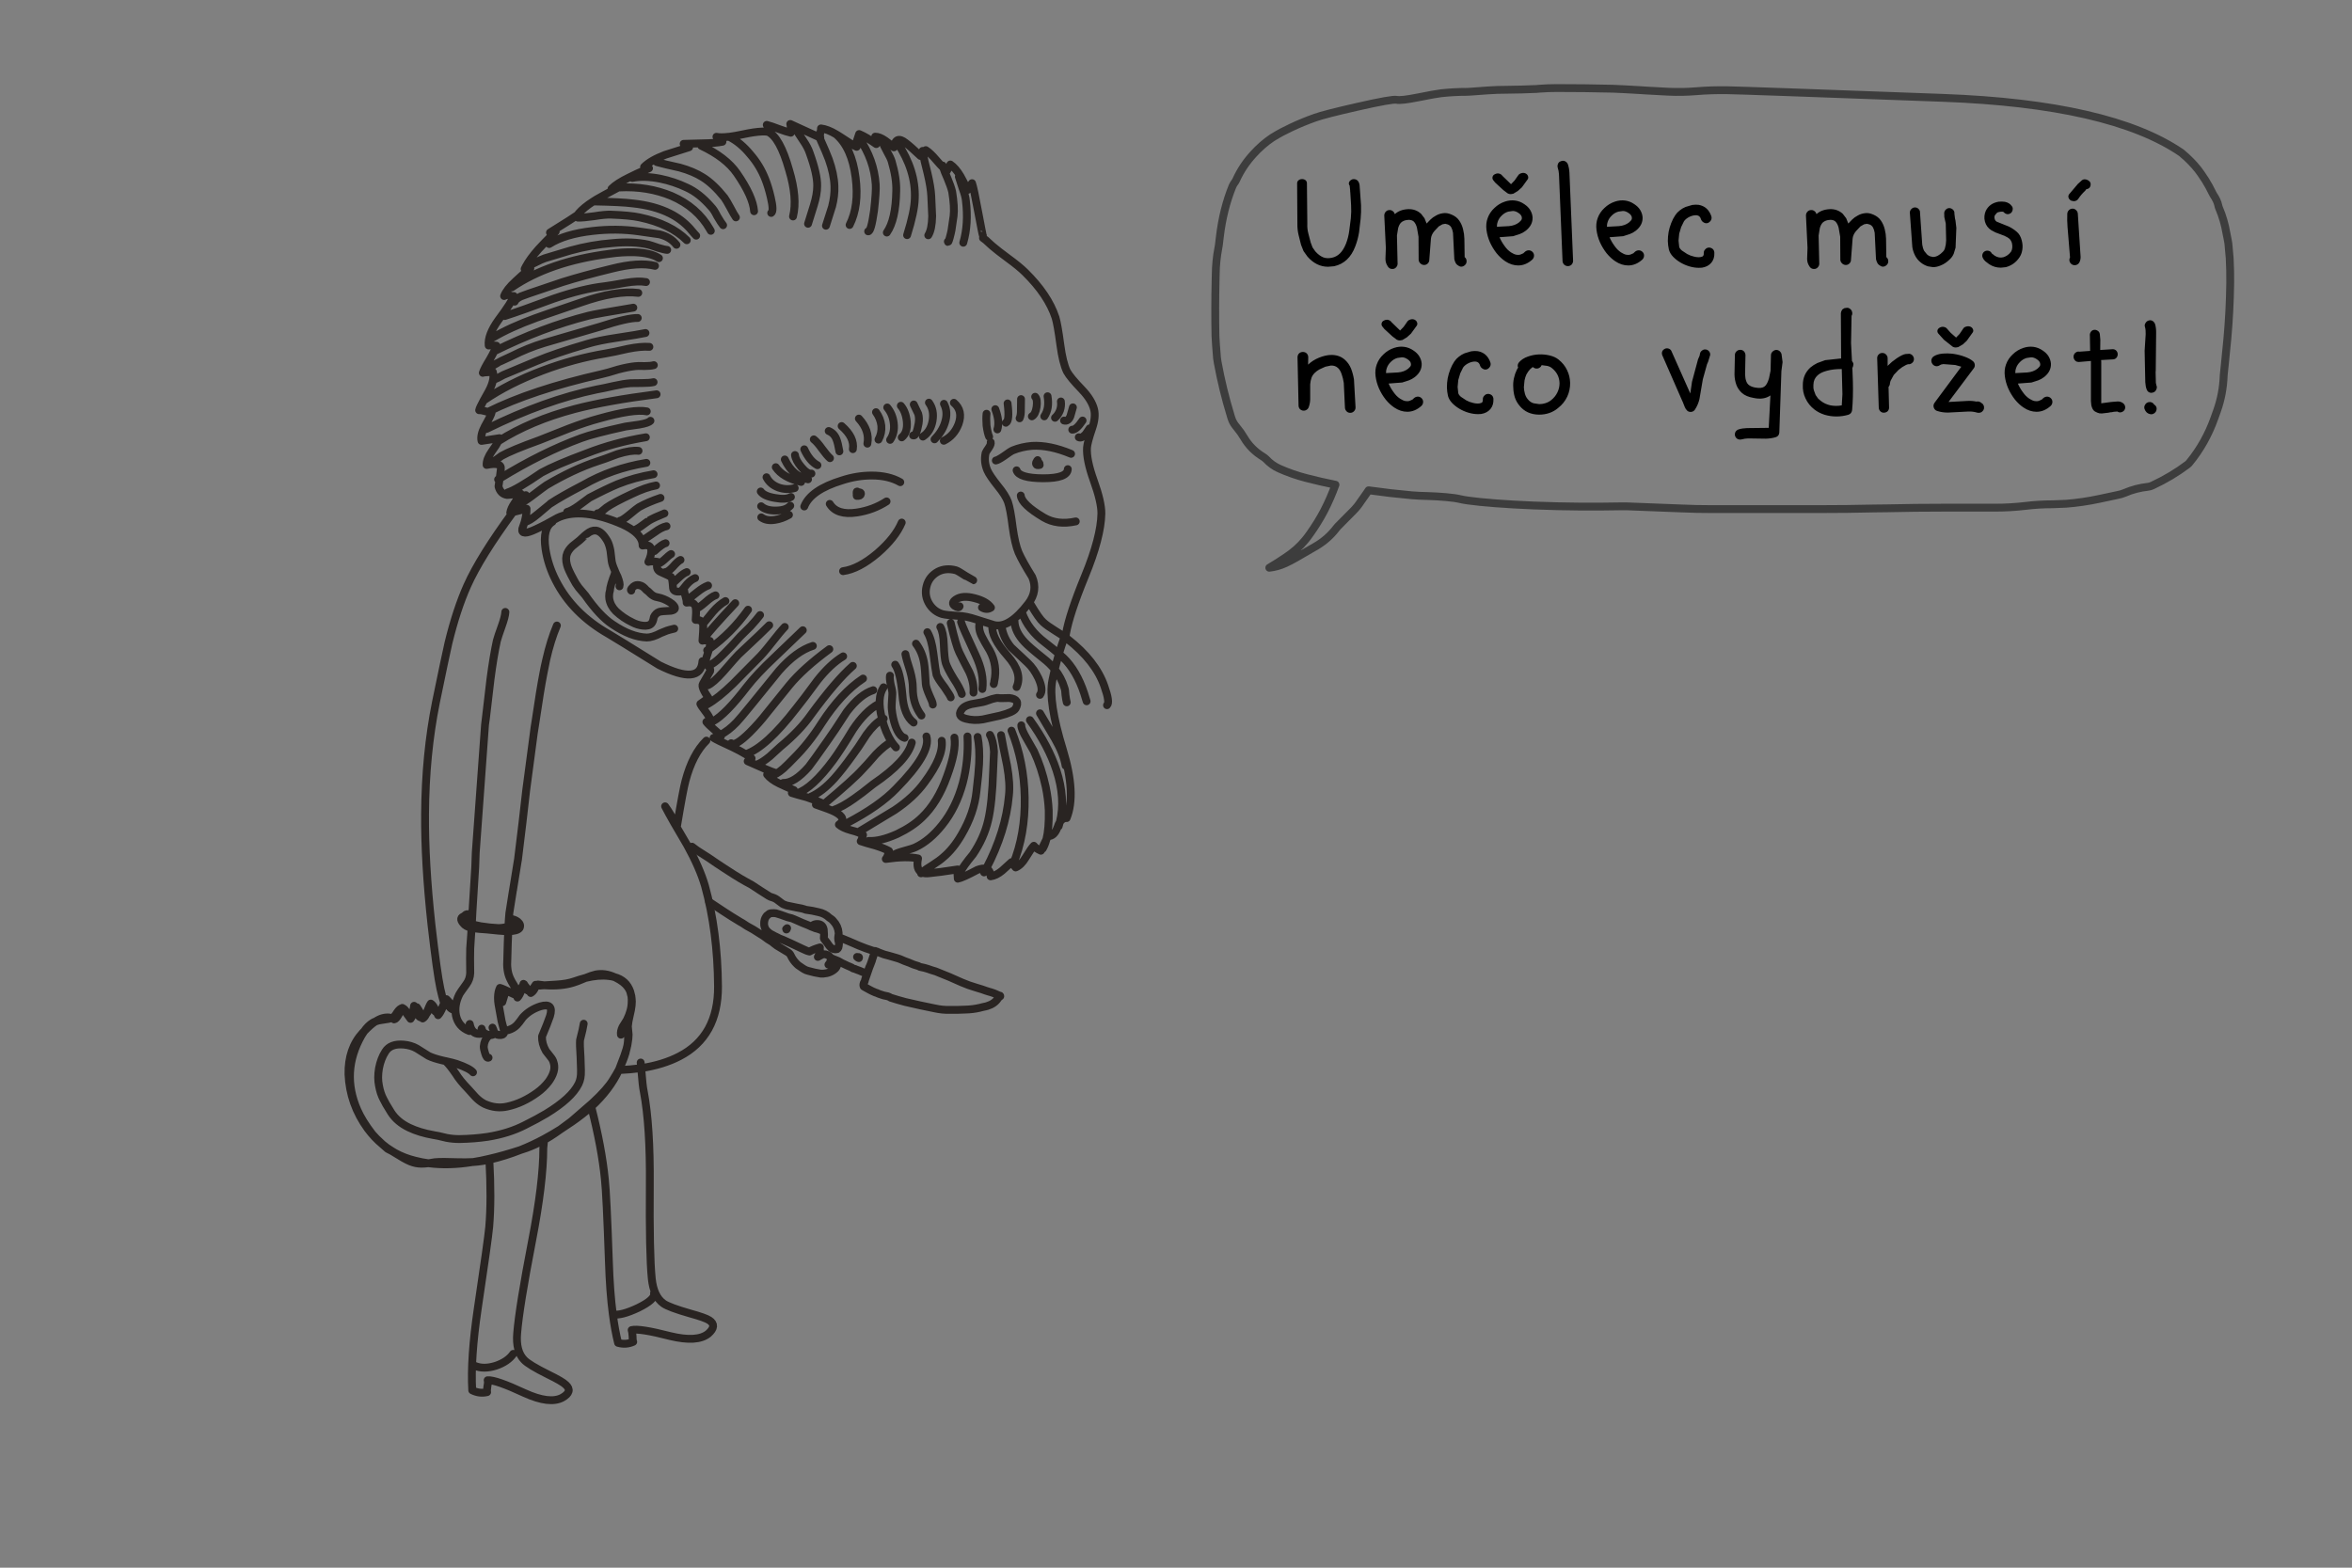 <svg xmlns="http://www.w3.org/2000/svg" xmlns:xlink="http://www.w3.org/1999/xlink" preserveAspectRatio="none" viewBox="0 0 900 600"><rect x="0" y="0" width="900" height="600" fill="#808080" stroke="none"/><defs><path id="b" fill="#FFF" d="M146.35 437.95q.9.8 2 1.75.65.3 1.65.85-1.95-1.15-3.65-2.6m40.9 5.9q5.9-1.35 11.85-3.7-6.45 2.1-11.9 3.35-3.3.8-6.25 1.25 2.1-.15 3.65-.4 1.3-.25 2.65-.5m-24.95 1.5q.65-.05 1.65-.15-2.65-.35-5.15-1-4.1-1-7.65-2.95.75.45 1.65 1 3.35 2.1 5.3 2.65 1.9.6 4.2.45m74.5-35.8q.1-.3.2-.55-.15.25-.25.55-.95 1.75-2.15 3.65-2.2 3.7-7.9 8.95l-8 6.95q-2.4 1.8-4.25 3.15 2.15-1.4 4.35-2.9 4.1-2.85 7.45-5.8 7.15-6.6 10.55-14m-1.7-35.6q.2.1.45.2 3.25 1.6 4.65 3.6.6.8.95 1.75-1.5-4.35-6.05-5.55M205 377.3l-.4.1q-.2.2-.45.9-.35.8-.45.8-.65.25-1.2.2l.6.75q.8-.45 1.4-1.5.45-.75.5-1.25m14.6-1.65q-2.65.9-6.5 1.15-3.05.15-4.75.3 6.35.45 11-1 1.3-.35 4.3-1.65.15-.05.35-.15-2.1.55-4.4 1.35m-26.65 18.9h-.1q.1 1-.5 1.4.7-.35.6-1.4m-3.95 1.1q-.05 0-.1.05-.7.25-1.15.45.95 0 1.25-.5m-.1.05q.05-.05.1-.05.1-.25.05-.6-.002-.052-.05-.1.05.45-.1.75m.55-.2q-.2-.2-.4-.45.05.35-.05.6.2-.1.45-.15m-.4-.45q.2.25.4.45.75.75 2.1.65.45-.05.8-.2-.35.1-.75.15-1.75.1-2.55-1.15v.1m-4.75-1.35v.2q.5 1.9 2.95 2.25.2 0 .4.05 0-.048.1-.05-.253 0-.45-.05-2.6-.35-3-2.4m-.05.1q.05.65-.15 1.85h.05q.2-1.1.15-1.75l-.05-.1m6.35-11.6q-.002-.05-.05-.05 0 1.05.2 2.25.35 2.2 1.15 6.4.25 1.15.9 3.45.05.15.05.3h.1q0-.15-.05-.3-.7-2.35-.95-3.5-.8-4.2-1.15-6.4-.15-1.15-.2-2.15m2.95-2.7l-.2.2q-1 2.6-2.05 2.8l.9 1.05q.55-1.85 1-3.25.15-.45.35-.8m3.55.4v.1q.4.75.9 1.8.7-.7 1.4-2.45.5-1.4.75-2.2-.45.55-1 1.65-.8 1.35-1.5 1.95-.3-.45-.55-.85m-.25.6q.15-.25.25-.5l-.05-.05q-.1.25-.25.55h.05m.25-.6q0-.05-.05-.1v.15l.05.05v-.1m3.45-3.2q-.05.05-.05.1l.1.1q-.05-.1-.05-.2m-20.75 15.65l-.1-.4q.1.9-.15 2.6.05.05.1.05.15-1.4.15-2.25m-.05-.45q0 .2.05.45.75 3.4 3.6 3.35-2.95-.1-3.65-3.8m-5.4-6.8q-.4.65-.55 1.05.15.25.35.55.05-.05.1-.15-.05-.7.1-1.45m-4-1.8q-.1-.15-.15-.2-.05.25-.25.85-.25.6-.65 1.55-.85 1.9-1.55 2-.3.1-.6 0 .2.45.5 1.05.95-1.05 1.75-3.05.3-.8.6-1.35.2-.5.35-.85m9.9-25.1q-.2 2.3-.35 4.8-.1 3.15 0 9.4-.1 2.45-1.5 4.3-2.45 3.4-2.65 3.85-1.15 2.3-1.4 4.55-.15.75-.1 1.45 0 1.1.2 2.15.95 4.3 5.1 5.9v-.05q-4.1-1.65-5.05-5.9-.8-3.95 1.3-8.15.2-.45 2.65-3.8 1.4-1.9 1.5-4.3-.1-6.3 0-9.45.15-2.45.3-4.75m14.2-1.8q.05-.95.1-1.8-1.95.6-3.9.6-3.25-.15-6.7-.7-2.05-.4-3.4-.8l-.1 1.45q.4.1.9.15 1.75.25 5 .45 5.6.6 6.55.6.85.05 1.55.05m1.85-15.7q.04-.08.05-.15-.01.06-.05.1-.05.15-.05.3.05-.1.05-.25m1.85-11.45v.05q.04-.08.05-.15-.01.06-.05.1m-8-84q.35-1.4 1.85-5.6 1.3-3.6 1.4-5.4l-.05-.05q-.1 1.9-1.4 5.5-1.5 4.15-1.85 5.55-1.3 5.95-2.45 14.75-.55 5-1.75 14.9-.15 1.2-.3 2.45.2-1.25.35-2.5 1.2-9.85 1.75-14.85 1.15-8.85 2.45-14.75m-28.4 144.1q-.1.05-.15.05.05.2.15.4.75-.4 1.3-1.6-.7.9-1.3 1.15m-2.85-3.25l-.45-1.15q-.35 2.75-1 3.1-1.05.7-1.75-.55-.95-1.5-1.65-1.65 1.05 1.3 3.05 4.1.45-.5 1-2.35.35-.95.8-1.5m-15.55 5.05q.15-.1.35-.2-.65.2-1.15.55-1.75 1.1-3.2 3.2 2.4-2.5 4-3.55z"/><path id="d" d="M520.25 70.9q-.1-.9-.6-1.6-.45-.55-1.2-.7-.8-.15-1.4.25-.65.35-.85 1-.2.6.25 1.2l.2 1.9v.4l.05.35.3 4.8q.15 2.55-.1 5.05l-.6 4.75q-.35 2.65-1.25 4.95-1.85 4.7-5.4 5.4-1.85.4-3.3-.15-1.6-.65-3.05-2.3l-1.05-1.5-.7-1.85-.9-3.45q-.5-1.9-.4-3.8l-.15-15.45q0-.7-.5-1.15-.55-.45-1.35-.45t-1.35.45q-.55.45-.55 1.15l.1 15.45q-.05 2.2.45 4.3l.95 3.8.95 2.4 1.5 2.1q3.4 3.9 7.9 3.9l2.3-.2q5.7-1.25 8.1-7.6 1-2.6 1.45-5.4l.6-5.15q.25-2.6.15-5.25l-.55-7.6m131.05 63.25q-.7.5-.8 1.25l-.15.75-.6 1.4-2.3 8.55-.65 4.5-7.3-16.4q-.45-.7-1.25-.85-.8-.15-1.45.3-.7.45-.85 1.2-.1.8.3 1.5l7.5 17.15.15.3.75 1.9q.3.8.9 1.4.5.55 1.35.55h.2q.95-.1 1.45-.85 1.25-1.9 1.75-4.05l1.3-7.6 1.6-5.75.4-.9.8-2.6q.1-.8-.4-1.4-.5-.65-1.3-.75-.8-.1-1.4.4M791.7 80.4q-.6.6-.65 1.4-.1 2.6.1 5.1l.95 11.6q-.35.7-.2 1.45.2.75.85 1.2.45.35 1.1.35 1.05 0 1.7-.85.6-.95.6-2.3L795.1 82q0-.9-.6-1.5-.55-.6-1.35-.65-.85 0-1.45.55m20.75 73.95q-.9-.7-2.05-.7l-2.05.15q-.1 0-.3.05h-.2l-3.8.5V138.4l-.05-.6 4.45-.25q.8 0 1.35-.55.55-.6.55-1.4 0-.8-.55-1.4-.55-.55-1.35-.55l-4.8.3.05-3.9-.2-2.15q-.1-.85-.8-1.3-.65-.45-1.4-.35-.8.1-1.25.8-.45.65-.35 1.45l.1 5.8-4.1.3q-.7-.15-1.3.25-.6.35-.85 1.05-.25.75.1 1.5t1.1 1.05l.7.1 4.65-.4v15.35l.15 1.6q.4 1.8 1.4 2.4 1 .55 1.75.7h.4l.4.05 2.6-.3.7-.15.65-.05.7-.15 1.4-.1q.6.45 1.35.3.7-.15 1.2-.7.5-.65.4-1.45-.1-.75-.75-1.3m9.65-31.65q-.75.25-1.15 1-.45.75-.15 1.5.3 1.05.25 2.7l-.4 6.35.25 12.05q.1 1.65.55 2.8.5 1.25 1.85 1.25l.8-.2q.75-.35 1.05-1.15.35-.75 0-1.55l-.2-.9-.1-4.15.05-.45.15-14.4q.05-1.95-.4-3.5-.3-.8-1-1.25-.75-.4-1.55-.1m1.2 31.3q-.6-.25-1.3-.05-.8.25-1.2 1-.45.7-.2 1.55.6 1.7 2.15 2l.45.05q.65 0 1.25-.45.55-.45.7-1.1.2-.65-.05-1.3-.25-.55-.8-.85-.4-.65-1-.85m-49.05-20.85q-2.3.75-4.05 2.45-1.8 1.65-2.6 3.9-.75 2.05-.45 4.45.3 2.4 1.3 4.7 1 2.25 2.55 4.25 1.6 1.95 3.35 3.1 2.4 1.6 4.95 1.6 2.9 0 5.4-2.25.6-.6.65-1.4.05-.85-.5-1.45-.6-.65-1.45-.7-.85 0-1.5.55l-.65.6-1.15.5q-.6.2-1.5.05-.9-.15-2.05-.9-1.4-.9-2.5-2.5-1.15-1.55-1.9-3.3l5.2-.4 2.5-.8q1.25-.45 2.35-1.3 2.7-2.15 2.6-5.1-.1-1.45-.9-2.8-.8-1.3-2.25-2.25-1.65-1.15-3.55-1.4t-3.85.4m-3.1 9.65q0-1.2.3-1.9.45-1.35 1.55-2.4 1.1-1.1 2.5-1.5l1.75-.25q1.05 0 2.15.75 1.3.85 1.3 1.9.05.55-.35 1l-.7.7q-1.55 1.25-3.9 1.45l-4.6.25m-23.55-7.35q-2.25-.3-4.35-.1-2.1.2-3.4 1.1-.65.5-.8 1.3-.1.85.4 1.55.5.7 1.35.85.85.1 1.5-.4.4-.3 1.35-.4l4.55.35 2.3.65-10.2 13.75q-.65.9-.35 1.85.35 1.05 1.35 1.35 2.05.65 4.2.6l7.75-.4q1.7-.05 3.2.4l.5.1h.15q.85 0 1.35-.45.55-.45.7-1.05l.05-.45-.05-.65-.4-.75-.85-.65q-.75-.5-1.6-.3-1.7-.35-3.5-.25l-7.2.4 9.6-12.8q.55-.65.45-1.5-.1-.85-.75-1.35-1.05-.9-3.05-1.65-2-.75-4.25-1.1m.9-6.25l-2.1-1.85-1.2-1.35q-.45-.65-1.25-.85-.8-.2-1.55.15t-1 1q-.2.7.25 1.3l2.15 2.4 3.4 2.7q.5.3 1.2.3l.9-.15 1.8-1.05 1.5-1.4 2.25-3.15q.4-.55.1-1.25-.3-.7-1.05-1-.8-.25-1.55 0-.8.2-1.15.8l-1.35 2-1.35 1.4m-26.8 6.5q-.55-.6-1.35-.6-.9-.05-1.45.55-.6.55-.6 1.4l.6 18.85q0 .85.55 1.45t1.35.6q.9 0 1.5-.55.55-.6.55-1.4l-.2-7.9q.55-.65.55-1.5l.2-.8 1.25-2.3 1.8-1.9 1.45-1.1 1.5-.85.7-.25q.8.1 1.45-.4.7-.5.8-1.3.1-.8-.4-1.5-.5-.65-1.3-.8l-1.5.1q-1.1.15-3.25 1.55l-1.9 1.4-1.3 1.2-.4.4v-2.95q0-.8-.6-1.4m-13.45-17.2q-.75-.75-1.5-.7l-1 .15-.8.5-.4.75-.15.7.1 17.35q-.002-.05-.1-.05l-6 .65-3 1.1q-1.45.7-2.65 1.7-2.85 2.6-2.9 6.55-.15 2.9 1.05 5.35 1.15 2.45 3.4 4.2 1.7 1.3 3.9 2 2.2.65 4.5.65t4.55-.65q1.25-.4 1.45-1.75.45-4.85.3-10.95l-.2-5.3q.05-.1.1-.15.05-.1.1-.15l.2-.9q.05-.6-.5-1.3l-.05-.1-.35-6.85.2-10.4q.35-.6.25-1.25-.05-.65-.5-1.15m-14.35 28.75q.05-2.2 1.6-3.6 1.25-1.15 3.6-1.75 2.35-.65 5.35-.65h.3l.25 9.6-.25 4.3q-2.2.4-4.3 0-2.1-.45-3.7-1.7l-1.05-.9-.95-1.35-.65-1.75q-.3-.95-.2-2.2m-26-11.4q-.05-.85-.65-1.45-.6-.55-1.45-.5-.9.05-1.45.7-.55.6-.5 1.5l-.15 7.25q.05 2.05.7 3.9.65 1.8 2.15 3.15 1.55 1.4 4.45 1.9 3.9.85 6.45-.95l-.65 12.4-8.35.1q-1.75.05-3.2.5-.8.3-1.2 1-.35.8-.1 1.6.55 1.3 1.95 1.3l.65-.1q.95-.3 2.4-.35l6.8.1q1.85-.05 3.65-.55 1.35-.4 1.45-1.8l.8-23.55.45-3.4-.4-3.05q-.2-.75-.85-1.25-.65-.45-1.4-.35-.75.15-1.25.7-.55.55-.55 1.3l-.15 5.95-.6 2.9q-.7 2.45-1.8 3.2t-3.35.35q-1.5-.25-2.35-.85-.85-.55-1.2-1.6-.4-1-.45-2.6l.15-7.45m-87 4.85l-.3.5q-.05.15-.2.35-.7 1.4-1.1 3.2-.4 1.8-.25 3.65.05 1.9.6 3.7.6 1.8 1.85 3.25 2.65 3.25 7.3 3.35h.15q2.1 0 3.95-.65t3.3-1.9q2.3-1.8 3.5-4.35 1.15-2.5 1.1-5.25-.05-2.65-1.2-4.95-1.1-2.3-3.25-4-1.3-1.05-3.35-1.55-2.1-.5-4.25-.4-2.15.1-4.2.85-2 .7-3.3 2.15-.8 1-.35 2.05m5.75-.2l.05.1q.7.55 1.55.45.75-.1 1.35-.75l.3-.55 2.2.3q1.05.25 1.75.85 2.8 2.25 2.9 5.75 0 1.85-.8 3.5-.8 1.7-2.35 2.95-.9.75-2.1 1.15-1.3.45-2.65.4l-2-.3q-1.3-.35-2.25-1.55-.75-.85-1.1-2.1-.35-1.25-.4-2.5l.25-2.6q.25-1.25.7-2.25.7-1.3 1.45-2.05.85-.8 1.1-.8h.05m-21.2-6.1q-1.2-.15-2.5.05l-2.5.75q-1.2.5-2.2 1.3-1.05.8-1.75 1.85-.9 1.35-1.55 3t-1 3.4q-.3 1.75-.3 3.5.05 1.7.4 3.25.4 1.5 1.6 2.75 1.2 1.25 2.8 2.2 1.6.95 3.45 1.5 1.9.55 3.6.55l1.2-.05q2.3-.35 3.6-1.9 1.25-1.5 1.15-3.8 0-.85-.6-1.45-.65-.55-1.5-.55-.85.05-1.4.7-.6.6-.55 1.45.05.65-.2 1-.2.35-1.1.5-1.1.15-2.45-.2-1.35-.3-2.55-.95l-2.05-1.35q-.9-.75-1.05-1.45l-.25-2.35.25-2.65.75-2.55 1.1-2.25q.75-1.05 2.25-1.75 1.5-.65 2.7-.5 1.2.2 1.55 1.55.3.8 1.05 1.2.7.45 1.55.2.75-.3 1.2-1.05.4-.7.15-1.55-.6-1.8-1.85-2.95-1.25-1.1-3-1.4m-24.6-.25q-1.65-1.15-3.55-1.4t-3.85.4q-2.3.75-4.05 2.45-1.8 1.65-2.6 3.9-.75 2.05-.45 4.45.3 2.4 1.3 4.7 1 2.25 2.55 4.25 1.6 1.95 3.35 3.1 2.4 1.6 4.95 1.6 2.9 0 5.4-2.25.6-.6.65-1.4.05-.85-.5-1.45-.6-.65-1.45-.7-.85 0-1.5.55l-.65.6-1.15.5q-.6.2-1.5.05-.9-.15-2.05-.9-1.4-.9-2.5-2.5-1.15-1.55-1.9-3.3l5.2-.4 2.5-.8q1.25-.45 2.35-1.3 2.7-2.15 2.6-5.1-.1-1.45-.9-2.8-.8-1.3-2.25-2.25m-10.5 8.65q0-1.2.3-1.9.45-1.35 1.55-2.4 1.1-1.1 2.5-1.5l1.75-.25q1.05 0 2.15.75 1.3.85 1.3 1.9.05.55-.35 1l-.7.7q-1.55 1.25-3.9 1.45l-4.6.25m2.1-19.5q-.4-.6-1.2-.85-.85-.2-1.6.2-.75.3-.95 1-.2.65.2 1.25l.8 1 3.1 2.85 1.65 1.25q.5.3 1.2.3l.95-.15 1.75-1.05 1.55-1.4 2.25-3.1q.35-.6.05-1.3-.25-.65-1.05-1-.75-.25-1.5 0-.8.25-1.15.8l-1.4 2-1.35 1.4-3.3-3.2M500 135.25q-.6-.55-1.45-.55t-1.45.55q-.6.6-.6 1.5l.4 18.55q.05.75.5 1.25.5.5 1.2.6.75.1 1.35-.3.6-.35.85-1.05.5-1.4.55-2.9v-5.8q.1-1.35.5-2.5.35-1 1.2-1.85.85-.85 1.9-1.4l2.2-1 2.15-.45q1.65-.05 2.7.95.9.85 1.4 2.4.55 1.55.8 3.3l.45 9.5q.05.8.65 1.4.55.55 1.35.55h.15q.8-.05 1.35-.65.6-.65.55-1.5l-.6-10.65q-.35-2.15-1.1-4.1-.8-1.95-2.2-3.25-2.25-2.15-5.75-2-2 .1-4.35 1.05-2.35.95-4.15 2.65l.05-2.8q0-.9-.6-1.5M799.7 69.6q-.4-.55-1-.75-1.15-.5-2 .1L795 70.5q-.1.1-.15.2l-3.1 3.65q-.45.65-.2 1.35.25.7 1 1.1l.95.2q1.2 0 1.8-.95 1.05-1.6 2.6-3.05.15-.15.2-.25.15-.2.2-.3.1 0 .15-.05.6-.1 1-.45.4-.4.5-.95.15-.9-.25-1.4m-32.5 7.65l-1.2-.1-1.2.05q-3.55.6-4.95 3.55-.4.9-.5 1.95-.1 1.05.2 2.15.6 2.1 2.4 3.25l1.6.85 3.45 1.3q1.4.65 2 1.2.6.65.85 1.5.25 1 .15 1.9-.1.9-.45 1.45-1.15 1.6-2.95 2.15-1.7.45-3.35-.6l-.75-.6q-.2-.1-.3-.2-.4-.8-1.1-1-.75-.25-1.45.05-.75.35-1 1.05-.3.75.05 1.5.35.8 1.05 1.4l1.45 1.1q2 1.3 4.45 1.3l1.9-.2q3.3-.9 5.2-3.75.85-1.25 1.1-2.95.25-1.7-.2-3.45-.55-2.25-1.95-3.4-1.4-1.2-3.05-2l-4.6-1.85q-.65-.4-.8-1.15-.2-.7.1-1.3l.7-.85q.4-.4 1.35-.5l.8-.05q.3.05.5.15.5.65 1.3.8.8.1 1.45-.4.6-.5.7-1.3.15-.8-.35-1.4-.9-1.25-2.6-1.6m-19.8 3.1q-.55-.6-1.35-.7-.8-.05-1.4.5-.6.5-.7 1.35l.05 1.6.55 2.45.15 6.45-.15 1.65-.35 1.5q-.25.75-.75 1.2-1.9 2-3.8 2l-.9-.2q-.7-.15-1.35-.75l-1.1-1.35q-.55-1.05-.75-2.4l-.85-12.25q.05-.8-.5-1.35-.55-.65-1.35-.65-.8-.05-1.4.55-.6.55-.65 1.35l.95 13.25q.25 1.7 1.1 3.35.8 1.5 2.1 2.55 1.3 1.05 2.85 1.5l1.85.3q1.45 0 2.95-.65 1.85-.7 3.65-2.5.9-.9 1.35-2l.7-2.3.3-7.6-.35-2.9-.15-.55-.25-2q.1-.8-.45-1.4m-42.25 1.5q-2.05-1.9-4.95-1.8-3.2.15-5.1 1.9-.25-.75-.8-1.15-.6-.45-1.25-.4-.9 0-1.45.65-.55.6-.55 1.45l.6 12.35-.15 4.25q0 1.6.95 2.95.6.9 1.65.9l.55-.05q.6-.15 1-.65.45-.5.5-1.15l-.25-10.95.45-2.8q.35-1.3 1.05-2.1 1.1-1.05 2.95-1.1 1.15-.05 1.95.6.85.85 1.25 2.4l.6 3.45.05 8.75q0 .75.55 1.35.55.6 1.3.7.75.1 1.4-.35.65-.5.8-1.25l.65-8.45q.15-1.55 1.35-2.95l1.65-1.75 1.4-.8 1.1-.2.95.25q.85.3 1.35 1.15.45.85.65 2.05l.5 10.1q.2.9.6 1.6.45.65 1.25 1.05.75.4 1.55.05.75-.35 1.15-1.1.25-.65.1-1.3t-.7-1.1l-.1-7q-.05-1.9-.5-3.65-.45-1.85-1.45-3.3-1-1.5-2.9-2.3-1.8-.8-3.3-.55-1.5.2-2.7.9-1.25.65-2.15 1.55l-1.45 1.5-.8-2-1.3-1.7M653 79.8q-1.25-1.1-3-1.4-1.2-.15-2.5.05l-2.5.75q-1.2.5-2.2 1.3-1.05.8-1.75 1.85-.9 1.35-1.55 3t-1 3.4q-.3 1.75-.3 3.5.05 1.7.4 3.25.4 1.5 1.6 2.75 1.2 1.25 2.8 2.2 1.6.95 3.45 1.5 1.9.55 3.6.55l1.2-.05q2.3-.35 3.6-1.9 1.25-1.5 1.15-3.8 0-.85-.6-1.45-.65-.55-1.5-.55-.85.05-1.4.7-.6.6-.55 1.45.05.65-.2 1-.2.35-1.1.5-1.1.15-2.45-.2-1.35-.3-2.55-.95l-2.05-1.35q-.9-.75-1.05-1.45l-.25-2.35.25-2.65.75-2.55 1.1-2.25q.75-1.05 2.25-1.75 1.5-.65 2.7-.5 1.2.2 1.55 1.55.3.8 1.05 1.2.7.45 1.55.2.75-.3 1.2-1.05.4-.7.15-1.55-.6-1.8-1.85-2.95m-25.35.6q-.8-1.3-2.25-2.25-1.65-1.15-3.55-1.4t-3.85.4q-2.3.75-4.05 2.45-1.8 1.65-2.6 3.9-.75 2.05-.45 4.45.3 2.4 1.3 4.7 1 2.25 2.55 4.25 1.6 1.95 3.35 3.1 2.4 1.6 4.95 1.6 2.9 0 5.4-2.25.6-.6.65-1.4.05-.85-.5-1.45-.6-.65-1.45-.7-.85 0-1.5.55l-.65.6-1.15.5q-.6.2-1.5.05-.9-.15-2.05-.9-1.4-.9-2.5-2.5-1.15-1.55-1.9-3.3l5.2-.4 2.5-.8q1.25-.45 2.35-1.3 2.7-2.15 2.6-5.1-.1-1.45-.9-2.8m-8.4.6l1.75-.25q1.05 0 2.15.75 1.3.85 1.3 1.9.05.55-.35 1l-.7.7q-1.55 1.25-3.9 1.45l-4.6.25q0-1.2.3-1.9.45-1.35 1.55-2.4 1.1-1.1 2.5-1.5M596.1 64.3q.35.95.45 2.45l1.35 32.95q0 .9.55 1.5t1.4.65h.1q.8 0 1.4-.55.55-.6.6-1.4l-1.4-33.8q-.1-1.8-.6-3.25-.35-.8-1.1-1.15-.8-.35-1.55 0-.85.25-1.15 1.05-.3.75-.05 1.55m-10.55 16.1q-.8-1.3-2.25-2.25-1.65-1.15-3.55-1.4t-3.85.4q-2.3.75-4.05 2.45-1.8 1.65-2.6 3.9-.75 2.05-.45 4.45.3 2.4 1.3 4.7 1 2.25 2.55 4.25 1.6 1.95 3.35 3.1 2.4 1.6 4.95 1.6 2.9 0 5.4-2.25.6-.6.65-1.4.05-.85-.5-1.45-.6-.65-1.45-.7-.85 0-1.5.55l-.65.6-1.15.5q-.6.2-1.5.05-.9-.15-2.05-.9-1.4-.9-2.5-2.5-1.15-1.55-1.9-3.3l5.2-.4 2.5-.8q1.25-.45 2.35-1.3 2.7-2.15 2.6-5.1-.1-1.45-.9-2.8m-8.4.6l1.75-.25q1.05 0 2.15.75 1.3.85 1.3 1.9.05.55-.35 1l-.7.7q-1.55 1.25-3.9 1.45l-4.6.25q0-1.2.3-1.9.45-1.35 1.55-2.4 1.1-1.1 2.5-1.5m-2.25-13.7q-.4-.6-1.2-.85-.85-.2-1.6.2-.75.3-.95 1-.2.65.2 1.25l.8 1 3.1 2.85L576.9 74q.5.3 1.2.3l.95-.15 1.75-1.05 1.55-1.4 2.25-3.1q.35-.6.05-1.3-.25-.65-1.05-1-.75-.25-1.5 0-.8.25-1.15.8l-1.4 2-1.35 1.4-3.3-3.2m-31.1 14.55q-2.05-1.9-4.95-1.8-3.2.15-5.1 1.9-.25-.75-.8-1.15-.6-.45-1.25-.4-.9 0-1.45.65-.55.6-.55 1.45l.6 12.35-.15 4.25q0 1.6.95 2.95.6.9 1.65.9l.55-.05q.6-.15 1-.65.45-.5.5-1.15l-.25-10.95.45-2.8q.35-1.3 1.05-2.1 1.1-1.05 2.95-1.1 1.15-.05 1.95.6.85.85 1.25 2.4l.6 3.45.05 8.75q0 .75.55 1.35.55.6 1.3.7.75.1 1.4-.35.65-.5.8-1.25l.65-8.45q.15-1.55 1.35-2.95l1.65-1.75 1.4-.8 1.1-.2.95.25q.85.3 1.35 1.15.45.85.65 2.05l.5 10.1q.2.9.6 1.6.45.65 1.25 1.05.75.4 1.55.05.75-.35 1.15-1.1.25-.65.1-1.3t-.7-1.1l-.1-7q-.05-1.9-.5-3.65-.45-1.85-1.45-3.3-1-1.5-2.9-2.3-1.8-.8-3.3-.55-1.5.2-2.7.9-1.25.65-2.15 1.55l-1.45 1.5-.8-2-1.3-1.7z"/><path id="a" fill="none" stroke="#292422" stroke-linecap="round" stroke-linejoin="round" stroke-width="3" d="M331.7 373q-.3.95-.65 1.85-.15.4-.2.8-.05.25-.25.4-.05.1-.1.25-.25.75 0 1.25.05.05.15.1.9.5 1.9 1.05 1.15.65 2.4 1.15.6.15 1.15.45.35.15.7.25 1.3.5 2.85.75.35.1.65.25.25.2.5.3 2.8.9 5.65 1.65 2.85.65 5.75 1.3 2.8.55 5.55 1.15 2.95.65 5.6.55h.6q2.7.05 5.45-.1 2.8-.05 5.6-.7.35-.05.75-.2.55-.15 1.1-.25.25 0 .45-.1.15-.05.4-.1 2.85-.85 4.2-2.95.4-.55.85-.8.05-.25-.35-.3-.05 0-.15-.05-.4-.2-.75-.3-1.15-.55-2.35-.9-.25-.05-.55-.15-1.4-.4-2.7-.9-.35-.1-.65-.2-.9-.25-1.8-.55-2.8-.8-5.55-2-4.55-2.1-9.2-3.9-.3-.1-.6-.25-1.6-.45-3.1-1-1.2-.4-2.55-.65-.45-.05-.75-.25t-.75-.3q-1.3-.35-2.5-.9-.2-.05-.45-.2-1.9-.65-3.65-1.45-.5-.2-1.05-.35l-3.1-.9q-1-.3-1.9-.5-1.05-.35-1.85-.7-.4-.2-.9-.4-.2-.05-.45-.15-.15-.1-.4-.1.1.1.1.15.05.55-.2.65-.1.1-.1.2-.35 1.2-.75 2.3-.05.1-.05.25-.1.25-.2.55-.3.85-.65 1.7-.05.05-.1.15v.1q0 .05-.05.1l-.025.05q-.432 1.269-.875 2.55l-.1.3zm-66.9-48.95l1.6 1.2q.6.45 1.2.8 2.2 1.4 3.6 2.3 1.4.9 3 2.05 1.5 1.05 2.65 1.75 1.15.75 3.95 2.55 2.85 1.8 4.7 2.8 1.75.9 2.1 1.15 3.3 2.2 6.65 4.3.25.2 1.4.55 1.15.35 2.1 1.15 1 .7 1.4 1.05.4.4 1.85.85 1.55.35 3.85.8 2.35.4 2.8.6.5.2.7.25 2.5.3 4.85.9 2.45.5 4.15 2.15.25.2.45.3.4.25.6.45.25.3.5.55 1.8 1.9 2 4.45.05.4-.05.8l-.1.8q.55.2 1 .4 1.4.55 2.8 1.15l2.8 1.2.2.1q.65.25 1.3.55 2.4 1 4.95 1.8m-5.85 2.45q.15.1.3.25l.05-.05q-.05-.15 0-.15.35-.1.4.1.05.05-.05.3-.1-.1-.25-.1-.05-.05-.15-.1m.15.1l.1-.1.2-.1m3.1 6.3q-.25-.05-.45-.15-1.7-.7-2.5-1.05-.35-.15-.7-.25-.3-.15-.65-.25-.35-.2-.75-.25-.4-.1-.65-.3 0-.05-.1-.1-.7-.3-1.35-.6-.05 0-.15-.05-1.15-.6-2.45-1.15-.05-.05-.15-.1-1.1-.7-2.4-1.15l-.3-.1q-.8-.35-1.35-.6h-.05q.1.1.1.2.1.35.05.55-.3 1.15-.95 1.85 1.15-.65 2.25-.7 1.75 0 .75 1.75-.15.2-.35.45-1.8 1.75-4.65 1.95h-.9q-2.4-.35-4.8-1.05-.85-.2-1.6-.65-.35-.25-.7-.45-.65-.4-1.55-1.05-.3-.25-.55-.5-1.45-1.4-2.3-3.25-.35-.75-1.05-1.2-1.35-.8-2.65-1.6-1.6-.85-2.9-1.95-.2-.2-.45-.4-1.75-1-3.25-2.2-.2-.15-.45-.3-.3-.15-.65-.4-1.3-.8-3-1.9-.2-.1-.45-.25-1.95-1-3.65-2.2-.4-.2-.8-.45-3.35-2-6.6-4.15-2.7-1.8-5.35-3.55m62.35 22.35q-.05.05-.1.15l-.1.4m-.825 2.1h-.025q0 .1-.05.15-.15.4-.3.85 0 .1-.05.05-.15.25-.45 1.5m-14-6.1q-.25-.7-1.3-1.15-1.2-.5-2.25.1-.65.4-1.3.7.75-1.25.8-2.75 0-.25-.05-.5 0-.2.05-.4-2.3.65-3.9 1.55-.05 0-.1.05-.2 0-.4-.1-.35-.15-.6-.2-.7-.3-1.35-.6-2.55-1.15-5-2.35-1.35-.65-2.8-1.25-1.35-.45-2.55-1.15-.2-.1-.45-.2-.45-.25-1.1-.6-1.15-.5-2.15-1.6-.75-.8-.95-2.2.05-.3 0-.6 0-.65.2-1.4 0-.1.1-.25.05-.05.05-.15.25-.55.7-1.1.1 0 .15-.1.45-.3.8-.65.4-.2 1-.2.75-.05 1.5.05 1 .25 1.8.55 1.3.5 2.65.95.9.25 1.75.45.2.05.35.15.5.2.95.4 1.35.55 2.6 1.15 1.05.45 2.25.9.65.25 1.3.6.1-.2.25-.35.7-.7 1.9-.7 2.1 0 2.5 2.1 0 .35.05.7.15 1.3 0 2.65 0 .25.3.55 1.05 1.25 1.75 2.35.3.4.65.7.75.65 1.9.65.95.05 1.1-1.3.15-.8.05-1.35-.35-1-.25-2.1m-10.2-3.9q.35.1.8.3.6.3 1.35.45.3.05.65.2 1 .35 1.9.8m-14.05-1.2q-.15.05-.25.2.1.15.1.2 0 .1-.15.1-.1-.1-.1-.15l.15-.15"/><path id="c" fill="none" stroke="#292422" stroke-linecap="round" stroke-linejoin="round" stroke-width="3" d="M313.1 51.55q.25.5.45 1l.35.15q-.25-.8 0-1.85.3-1.35.25-1.7 2.55.3 5.8 2.25.55.3 1.15.7 5.05 3.4 6.7 4.1-.35-1.15.15-2.5.55-1.55.8-2.4 2.65 1.1 6.55 3.85-.15-1.95-.4-2.85 1.65 0 3.8 1.5 1.2.85 3.35 2.6.7-4.7 4.45-1.75 2 1.5 5.75 5.05.2-.5.9-1.2-.05-.4-.1-.75m.1.75q.45-.5 1.1-1.05 1.75 1.1 4.1 3.9 1.5 1.75 2.6 2.85-.15-.5-.25-.85m15.4 26.75q-.1.05-1.75-8.75-1.75-9.5-2.4-11.25-1.5 2-1.7 2.6-1.75-3.55-2.75-5.3-1.85-3.1-3.85-4.45-.25.65-1.35 2.5-.55-.45-1.35-1.25.45 1.45 1.6 4 1.3 3.1 1.8 5.15.95 5.85.55 9.3l-.8 5.45q-.2 1.1-.7 2.95-.6 2.1-.7 1.4m-9.55-33.95q.4 2.55 1.8 7.9 1.25 5.35 1.4 8.6.35 6.95.35 7.75-.1 5.05-1.5 7.3M337.7 54.2q.3 1.25 1.7 3.75 1.45 2.55 1.8 3.8 1.9 6.4 1.75 11.35-.2 11-3.6 15.9m-10.6-36.15q5.7 8.25 6.35 17.7.2 2.65-.65 10.1-1.15 8.1-2.25 7.9m11.2-33.9q7.1 10.65 6.65 21.3-.1 4.95-2.95 14.05m-27.15-38.6q6 5.1 7.45 16.55 1.4 10.8-2.3 18.15m41.8-18.5q.3 1 1.45 4.5 1.1 2.9 1.25 4.7 1.1 8.9-1 16.1m7.55-1.8q.9.55 2.65 2.25.4.35.95.85 2.1 1.8 5.9 4.6 4.45 3.25 6.65 5.45 8.75 8.6 11.6 17.3.8 2.6 1.85 10.45.9 6.8 2.5 10.15 1.25 2.3 5.75 6.95 3.75 3.95 4.65 7.55.75 3-.75 7.35-1.8 5.3-1.95 7.3-.3 4.6 2.55 12.55 3 8.3 2.95 12.7-.15 9.05-6.3 24-5.95 14.5-7.25 22.05-.15.7-.2 1.4.45.3.75.55 10.8 8.4 14.15 18.1 2.2 6.15 1 7.25m-73.95-115.1q1.5 3.2 1.7 3.55.5 1.65.15 3.8-.9 5-2.1 4.5m-4.7-11.35q1.9 2.2 2.3 6.1.35 4.15-1.95 6m16.15-12.85q1.7 3.25.35 7.3-1.05 3.35-3.95 6.3m-2.15-14.05q2.1 2.85 1.4 6.95-.75 4.15-3.7 6.05m-24.5-6.9q4.2 4.6 3.25 9.6m7.6-13.85q2.1 2.55 2.5 6.05.45 3.65-1.4 6.35m-5.4-10.6q1.7 2.35 2.05 5.15.25 2.9-1.1 5.35m-8.35 20.15q.05-.6.45 0-.2-.05-.45 0zm.45 0q1.35-.1 1.2.65-.1.85-1.6.75-.1-.35 0-.6-.1-.45-.05-.7v-.1q.2.4.65 1.05v-.8q-.15-.15-.2-.25zm-.4.8q.2.05.6.25.15.1.25.1.9.3-.25-.9m-10.95 4.2q2.75 4.45 10.4 3.3 6.25-.95 11.35-4.25m-31.5 1.95q2.5-6.35 14.5-10Q327.9 182 333.6 182q6.45 0 10.9 2.55m45.65-24.45q.55-1.1.5-3.45 0-2.75.05-3.9m-5.8 9.05q1.5-.7.65-7.4m9.3 4.95q1.35-.7 1.8-3.6.4-2.9-.55-3.9m3.5 7.5q2.05-3 1.25-7.7m-19.8 24.6q.8-.1 3.15-1.7 2.5-1.85 3.4-2.2 3.3-1.35 7.25-1.7 6.75-.4 15 3.05M365 154.15q3.6 3.05 1.8 8.1-1.7 4.5-5.65 6.45m17.95.55q.2.7-.65 2-1.15 1.65-1.3 2.1-.75 3.35.65 6.65.9 2.05 4.05 6 2.95 3.6 3.85 6.1.95 2.75 1.8 9.7.9 6.45 2.25 9.65 1.5 3.4 5.2 9.35 2.25 5.3-1.4 10.15-7.45 9.75-13.25 8.25-.85-.25-6.7-2.1-4-1.35-6.95-1.4-4.5-.25-6.15-.7-2.95-.9-4.8-3.65-2.1-3.3-1.15-7 .9-3.65 4.35-5.55 3.05-1.55 6.85-.55.85.25 3.8 2.2 2.75 1.65 2.85 1.65m9.25-57.75q.95-3.1-.8-7.75m-2.35 10.55q-.6-1.35-1-4.3-.2-2.7 0-4.5m19.3 18.15q.05.35-.15.85.05.2.7.35-.05-.25 0-.65-.1-.45-.3-.95-.2.1-.25.4-.45.5-.35 1.05.1.7 1.4.4 0-.7-.3-.8-.1.05-.2-.1M389 180q.95 3 10.15 3.05 9.3 0 9.45-3.5m-4.9-19.65q1.2-1.05 1.9-2.8.6-1.75.35-3.45m1.2 7.3q1.6.45 2.45-1.7.35-1.15.95-3.35m-.25 8.55q1.55.1 3.95-3.5m-1.45 6.4q1.05.5 2.45-1 .05-.15 1.7-2.4m-9.05 78.65q-.35.55-.55 1.15.15.1.35.25m-.35-.25q-1.2 3.35-2.15 6.5 2.05 1.75 2.95 2.8 4.8 5.4 7.4 14.55.15.45.25.8m-10.6-18.15q-.9 3.1-1.6 5.95 2.55 3.2 3.65 6.9.4 1 .45 2.85.25 2 .5 2.85m-41-36.75q-.3.85-1.85-.15-1.55-1.1.4-2.45 2.55-1.75 7.2-.5 4.55 1.15 6.25 3.6-1.6 1.05-3.45-.05m-.8 5.55q-.8 2.5.8 5.65.9 1.85 3 5.3 3.05 5.7 1.7 11.85 0 .45-.2.95m10.85-27.25q2.4 6.55 8.7 11.3 3.3 2.55 5.4 4.4m-17-12.5q.1 4 3.9 8.05 1.6 1.75 7.05 6.1 2.6 2 4.45 4.3-.5 2.15-.9 4.15-1.65 8.1 4.05 26.65 5.15 16.9 1.4 26.1-1.55-.1-2.6 1.55-.2.8-.45 1.6m-10.65-84.85q3.15 5.35 4.75 6.75 1.55 1.4 4.55 3.25 2.25 1.4 3.6 2.35M322.6 218.6q6-.8 13.2-6.9 6.8-5.9 9.25-11.7m14.75 39.95q1.2 2.05 1.35 6.75.2 5.4.75 7.1.7 2.1 3.05 5.95 2.4 3.6 3.1 5.85m-21.6-15.25q.25 1.6 1.8 6.4 1.05 3.7 1.05 6.55-.05 6.1 3.3 10.55m2.25-31.9q1.65 2.8 2.3 8 .85 6.8 1.2 8.3.5 1.45 3.05 4.75 2.3 3.35 2.4 3.9m-13.3-20.55q2.4 3.15 3.1 7.4.35 2.05.65 8 .1 1.4 1.4 4.4 1.3 2.7 1.3 3.5m-10.8 12.75q-2-.5-3.5-4.55-1.1-3.15-1.4-6.4-.15-.8.2-5.7.1-1.1-.6-3.65-.5-2.5-.3-3.5m-25.3 49.2q11.35-9.5 14.6-13.15 1.65-1.65 5.3-5.9 3.35-3.45 6-4.85-2.25-3.45-3.6-8.55-2.85 1.5-6 5.85-3.55 5.55-5.1 7.55-4.3 6-7.2 9.2-4.7 5.15-9.1 7.05m27.95-41.95q-2.65 3.95-.65 11.85.05.2.1.45l.6-.3m3 8.85q.8 1.15 1.7 2.15m-43.15 13.6q4.2.15 9.75-6.15 1.65-2.1 7.15-9.95 2.25-3.1 7.45-11.15 5.15-6.7 10.1-8.25M305 303.6q5.8-1.85 13.8-12.65 2.7-3.65 7.6-11.75 4.6-6.9 9.65-9.7m6.5-15.1q1.95 2.75 2.75 11.45.55 7.9 4.3 10.7m33.65-36.8q.7 4.45 3.65 8 .55.45 6.4 6 2.25 2.1 4.05 5.8 2.05 4.5.6 6.4m-18.35 1.6q-2.9 1.1-4.3 1.3-2.4.4-3.65.65-2.35.6-3.25 1.55-2.7 3.05 1.25 4.05 3 .8 6.4.25 1.15-.2 6.6-1.45 5.2-1.35 6-2.75 1.95-3.5-2.4-4-1.4 0-2.35.05-1.55.05-2.25-.1-.5.1-.8.15-.6.1-1.25.3zm.15-28.1q-.6 4.3 5.8 11.6 5.85 6.55 3.45 11.9m-25.2-24.5q2.05 8.8 3.3 11.3 1.3 2.7 3.8 7.45 1.9 4.2 1.6 7.9m-4.75-27.05q.35 1.5 5.5 12.5 3.45 7.35 2.65 13.15m2.9 17.55q1.3 2.25 1.55 6.45-.05 1.2-.3 6.9-.4 13-1.95 19.4-1.55 6.7-5.8 13-3.8 4.6-5 7.05m6.8-52q.85 4.3.55 10.35-.15 3.35-1 10.45-.85 8.35-5.8 16.75-3.1 5.35-6.95 8.55-1.25 1.15-4.2 3.05-2.6 1.55-3.9 2.75 1.05.5 2.85.25 3.4-.3 10.85-1.45-.25 1.15 0 3.55 1.75-.3 7.45-3.35 2.15-.8 3.4-.45 7.5-14.3 8.7-27.95.55-4.55-.7-11.55-1.65-7.85-2.3-11.65m7.75-3.75q0 1.55 2 4.95 1.15 1.95 2.85 5 2.9 6.2 4.5 13.6.95 4.55 1.15 9 .15 6.95-.9 11.1l.6-1.25q2.4.15 3.7-3.45.35-1.15.85-1.9 2.25-9-1.3-19.85-3.05-9.35-10.15-19.2m3.85-2.6q1.8 3.15 5.7 9.65 3.35 5.85 4.1 10.4m-31.2 40.85l.8-1.4q1.6.4 1.7 2.9 2.1-.25 4.4-2.15 1.2-1.15 3.65-3.3.2.35.55.85 4.7-11.4 4.45-25.6-.25-13.65-5.05-25.55M399 324.8q.85-1.4 1.4-3.55l-2.1 4.35q-1.9-.85-2.7-1.9-.9.85-3.15 4.55-1.7 2.85-3.8 3.75-.6-.7-1-1.2m-22.45-48.5q.8 5.05-2.85 14.9-3.55 9.95-9.6 15.7-3.6 3.5-9.45 6.3-6.5 2.9-10.95 2.65m20.1 12.4q.15-.15.35-.3-2.4-1.05-1.5-5.4-4.3-.95-12.35.2.7-.75 1.25-3.05-2-1.1-5.25-2.1-3.75-1-5.6-1.65.4-.5.9-2.4-1.25-.95-4.65-1.8-3.2-.9-4.6-2.15 3.3-2.35-1.5-4.85-1.7-.9-7.3-2.8l1.95-.75q-2.05-.95-5.5-2.1-3.8-1-5.65-1.6.1-.4.8-1.1-3.6-1.55-5.55-2.5-3.2-1.55-4.7-3.45.6.05 1.6-.25 1.1-.35 1.55-.4-2.2-.65-10.6-4.45l1.5-1.1q-.95-.8-2.25-1.6-2.05-1.25-4.95-2.65-6.15-2.8-7.35-3.6l2.85-.65q-.15-.2-.35-.45-.5.2-.95.4m74.3 2.5q-1.75 7.05-14.7 15.85-4.65 3.75-7.35 5.6-4.5 3.2-7.95 4.4m41.45-26.55q.75 6.1-6.55 15.9-4.15 5.75-11.45 10.65-8.9 5.35-13.4 8.1m41.25-36.3q.45 9.35-1.8 17.85-2.55 9.4-7.9 16.05-4.75 5.95-10.15 8.5-1.1.55-4.5 1.45-2.8.75-4.05 1.6m12.7-45.45q1.9 6.3-11.55 19.95-6.4 6.7-19 13.3m66.65-125.45q.3 3.35 8.8 8.4 5.2 3.05 12.25 1.5M190.6 183.5q.3-.2.6-.35.35-2.5.45-3.6.4-2.8-5.45-1.6-.1-2.2 2-5.2 1.75-2.4 2.5-3.9.3-.65.45-1.15l-6.9 1.05q-.5-2.2 1.25-5.55 2.5-4.4 2.65-5.4-.45.1-1.45-.15-.45-.1-.95-.25-1.55-.45-2.4-.4.15-.85 1.7-3.7.8-1.5 1.95-3.5 1.35-2.5 1.7-4.55.25-1.6-.1-2.9-1.65.05-2.6.15-.9.05-1.25.2.55-1.7 2.7-5.15 1-1.75 1.65-3.1.55-1.25.85-2.15-1.9-.25-2.95-.05-.45-3.95 3.7-9.75 5.2-6.95 5.9-9.2-.15.05-1.75-.3-.85-.25-1.95.3.95-2.5 4.4-5.65 1.9-1.85 5.65-4.95-.7 0-2.2.25l.4-.8q1.65-3.1 4.95-6.8 1.7-1.9 6.55-6.75l-2.2.4q9.2-5.65 11.6-7.5l-.65.2q2-2.3 5.6-4.6.65-.45 1.35-.85 2.6-1.5 7.8-4.25-1.35.2-2.15.25 2.1-2.1 6.75-4.35 2.6-1.35 7.6-3.5l-1.9-.5q2.55-2.55 8.1-4.65.65-.2 9.15-2.9-1.45-1.1-2.1-1.3.95-.05 7.5-.2 4.5-.05 7.35-.6l-2.3-1.9q1.65.35 4.6 0h.25q2.3-.3 5.35-.95 4.4-.95 7.2-1.05 1.3-.05 2.3.1l.5.1q-.5-2.05-.95-2.75 1.6.4 4.6 1.55 3.15 1.15 4.6 1.45.1-2.35-.2-3.35 9.5 4.3 11.15 5.1 2.75 6.1 3.6 8.45 2 5.6 2.15 10.25.15 3.65-.9 7.75-.1.2-2.35 7.4m-47.7-30.6q9.45 4.45 13.65 10.55 6.15 8.9 6.55 14.5m-46.6-12.75q4.6-.9 10.7.3 5.2 1.05 10.05 3.35 4.9 2.2 9.45 7.45 1.1 1.1 2.3 3.55 1.5 2.55 2.25 3.45m-25.35-24.15q2.85.8 8.8 2.1 5.2 1.45 8.75 3.7 4.05 2.5 8.3 7.8.85 1.2 2.3 3.9 1.35 2.6 2.1 3.65m-71.45 10.2q5.95-3.8 16.6-5 9.1-1.05 17.6.15 2.9.45 8.05 1.15 4.15 1.05 6.45 4m-57.7 8.45q1.2-.4 3.65-1.65 2.35-1.2 3.65-1.65l9.8-2.95q8.1-2.25 16.1-2.85 7.8-.75 13.65.55.85.2 3.85 1.25 2.5.75 3.45.8M221.15 83.3q1.85.05 6.2-.55 4.25-.7 6.5-.6 7.1.25 10.9 1.05 11.8 2.5 18.05 8.75m-25.85-20.2q10.85-.55 20 3.25 9.85 4.25 14.7 12.75.15.25.35.6M227 77.1q10.95.2 15.05.75 8.3.85 14.3 3.85 4.4 2.2 7.6 5.7 2.15 2.55 2.45 2.8m38.25-40.65q.35.75 2.7 4.25 1.75 2.55 2.45 4.65 3 8.25 2.9 12.75 0 3.2-1.3 7.4-2 6.55-2.2 7.05M279 52.35q4.4 2.2 8.15 6.8 3.65 4.2 5.7 9.45 1.2 3.05 2.1 6.95 1.25 5.3.15 5.95m-1.25-31.05q4.55 2 8.1 14.6 3.25 10.75 1.5 17.8M195.8 110q14.5-9.9 37.3-12.85 5.1-.75 9.75-.6 6.25.25 9.3 2.25m-59 22.15q6.25-2 18.6-6.6 11.2-3.85 19.6-4.8 2.4-.3 7.9-1.3 5.05-.85 7.95-.3m-58.1 26.5q18.4-9.15 36.2-13.65 2.8-.7 17.05-3.05m-53.85 11.5q6.65-3.95 16.55-7.55.4-.2 17.3-5.95 13.45-4.7 21.9-3.65m-59.2 41.2q9.55-6.55 22.5-11.45 12-4.55 24.35-6.6 2.75-.45 8.35-1.75 5-1 8.25-.75m-62.3 31.4q22.4-11 42.15-15.1 2.15-.35 6.5-1.35 3.8-.85 6.5-1.05 1.05-.05 4.45-.05 2.85 0 4.3-.35m-61.4-1q.7 0 1.9-.65.75-.35 2.05-1.1l12.55-5.25q7.25-3.05 19.6-6.65 4.3-1.3 11.1-2.3 8.6-1.3 11.1-1.85m-60.3 30.2q16.85-8.4 43.5-14.45 2.1-.45 6.25-1.75 3.75-1 6.55-1.3.9-.15 3.65-.05 2.25 0 3.55-.35m-53.25-24.3q.4-1.05 2.35-2 1.1-.4 3-1.1 1.2-.45 12.85-4.35 7.95-2.5 18.85-5.15 10.45-2.65 16.65-1.1M186 142.5q1.2-1.95 4.45-3.65.2-.2 5.35-2.55 6.2-3.15 12.5-5.05 7.05-2.1 21.25-6.2 10.6-3.45 14.5-3.35m-55.45 54.8q.45.05 1.5-.7.6-.45 1.8-1.3 3.75-2.15 14.55-6.05Q210.2 167 217.7 164q6.6-2.5 11.5-3.8 13.3-3.75 18.3-2.75m-77.55 226.5q-.8-2.65-1.45-5.6-1.3-6.05-3.4-24.45-2.6-24-2.45-42.45.15-22.75 4.15-42.6 3.7-18 4.8-22.75 3.1-12.75 7.2-21.95 5-11.15 17.5-28.15-.6.15-1.05.25.2-1.55 1.65-3.7.75-1.2 2.35-3.6-4.85.45-5.1.5-2.65-.35-3.4-3.3.25-1.7.45-3 16.2-9.95 31.15-15.45 4.7-1.75 17-4.45 1.3-.2 5.25-.75 3.55-.6 4.3-1.45m-47.7 28.45q-1.35 1.75-2.6 3.45 2-.95 4.5-2.8 5.4-4.1 6-4.45 10.2-6.05 19.55-9.15 2.15-.65 7.65-2.75 5.15-1.6 8.05-1.25m26.25 76.35q.4-.25.75-.5.5-1.8.3-3.1-2-.35-2.85-.1.3-3.7.3-5.25 0-.65-.1-1.15-.5-1.65-2.8-1.55.25-2.95.1-4.25-.05-.35-.1-.6-.5-2.25-3.45-1.75.05-.75-.4-2.3-.5-1.55-.55-2.3-.7.2-1.25.3-2.8.4-3-1.25-.25-3.8-.7-4.25-.45-.35-3.95-1.9-1.95-.8-1.4-3.2.05-.35.15-.7-2.3-.35-3.55 0 1.3-2.8 1.1-4.6-.2-2.25-3.3-1.65.05-3.1-3.65-5.8-2.2-1.6-5.7-3-7.55-3.1-14-3.45-5.3-.2-9.2 1.65-4.6 2.65-8.2 4.3-5.8 2.75-5.3-.05.5-1.4.9-2.65.8-3 .75-5.1-3.25.8-5.2 1.3 1.1-1.5 2.3-3.05-1 .45-1.85.7m4 6.15q1.8-.3 5.1-3.1 4.65-3.8 4.75-3.95 4.05-2.7 12.6-7.15 10.85-6.25 24.15-8.45M217 195.95q1.6-.4 4.35-2.35 3.45-2.6 4.2-3.1 6.3-3.3 10.8-5.2 6.5-2.6 13.75-3.8m-21.45 14.95q.8 0 1.75-.85.5-.45 1.65-1.35 2.85-2 9.65-5.15 5.35-2.6 9.35-3.3m-56.8 2.7q3.55-1.15 12.95-7.6 5.45-3 17.3-7.4 10.6-4.15 22.65-6.15m-56.45 1.5q12.35-7.85 29.2-12.3 12.2-3.2 31.35-5.65m-14 48.4q.95-.15 3.5-2.25 3-2.5 3.75-2.95 3.4-1.9 8.25-3.55m64.35-25.6q2.15.9 3 3.25.55 1.35 1.1 4.55m-9.8-4.6q1.35 1.05 3.15 3.6 1.9 2.6 3.05 3.6m-24.3 7.3q1.4 2.75 4.65 3.95 3.1 1.05 6.15.2m-13 1.3q1.25 1.8 5.55 2.5 4.1.75 6-.4m-11.4 3.55q1.9 1.7 5.65 1.65 3.9-.05 5.5-1.85m1.8-19.4q.25 2 2.4 4.55 2.3 2.8 3.9 2.55m-2.75-9.3q2.05 4.5 5.05 6.1m-15.95.75q2.7 4 9.7 5.65m-6.25-8.6q3.05 6.5 8.9 7.6M139.35 394.7l-.5.5q-5.7 6.15-5.5 15.95.5 11.4 7.35 20.8 2.55 3.45 5.65 6-2.55-2.3-3.9-3.9-3.85-5-5.7-9.2-6.4-14.55 1.6-28.6.5-.85 1-1.55 1.45-2.1 3.2-3.2.5-.35 1.15-.55 2.7-1.8 5.35-1.5m1.75.7q.7 0 1.75-1.85 1-2 1.35-2.45-.85.05-1.95 1.65-1.15 1.95-2.1 2.2-.8.25-3.6.65-1.45.15-2.55.6-.2.1-.35.2-1.6 1.05-4 3.55m18.75-7.1q.35-.95.8-1.5l-.45-1.15q-.35 2.75-1 3.1-1.05.7-1.75-.55-.95-1.5-1.65-1.65 1.05 1.3 3.05 4.1.45-.5 1-2.35zm1.55.45q.85 1.6 1.95 1.35-.5-1.1-.8-1.8-.7-1.25-1.3-2.1-.3.2-.6.6l.75 1.95zm2.1 1.75q.75-.4 1.3-1.6-.7.9-1.3 1.15-.1.05-.15.05.05.2.15.4zm-7.7-3.95l-.1-.1q-.05.05-.05.1h.15zm132.2-152.5q-6.35 8.95-14.9 15.05-.1.35-.25.8-.95 2.8-1.05 3.65-.2.9.75 1.9 2.15-.25 6.45-4.75 2.45-2.4 6-6.4 1.3-1.3 3.95-3.9 2.4-2.6 3.65-4.3m-20.25 34.2q4.3-2.45 9.95-7.95 3.15-3.15 9.15-9.25 2.2-2.1 5.4-6.2 3.6-4.6 5.2-6.25m-9-41.95q2 1.5 5.3.95 2.65-.4 5.3-1.9M242.25 203q.95-.1 3-1.55 3.05-2.25 3.15-2.25 1.85-1.1 5.85-2.7m-7.4 9.7q.35-.2 3.75-2.55 2.5-1.85 4.45-2.25m-3.55 14.35q.85.1 2.6-1.45 1.95-1.85 2.7-2.25m-2.2 6.9q1 0 2.8-1.9 2.05-2.35 3-2.75m-2.6 8.6l2.15-2q1.6-1.5 2.85-1.95m-12.35-8.05q3-2.75 4.25-3m-13.15 18.15q-.4-.3.3-1 .6-.7 1.05-.9 1-.5 2.35 0 .9.3 2.05 1.65.7.45 1.65 1.45.85.8 1.85 1.15l2.1.5q2.35.75 4.25 2.2 2.45 2.15-.4 2.65-3.75.15-4.55.45-1.3.5-2 1.95-.3 1.8-.9 2.45-1 1.15-3.4.85-2.05-.25-3.95-1.25-3.45-1.65-6.25-4.25-2.1-2.1-2.55-4.75-.15-.9 0-2.15.35-1.25.35-1.95.35-1.7 1.05-3.65.7-1.55.85-2.75l-.2-.5q-.95-2.1-1.15-3.55-.35-2.55-.45-3.8-.4-2.3-1.2-3.8-2.15-3.75-4.4-4-1.6-.2-3.45 1.3-.15 0-2.75 2.45-1.8 1.5-2.75 2.2-1.4 1.3-2 2.7-.8 1.8-.1 4.5.45 1.8 2.5 5.5.65 1.4 2 3.2.9 1.05 2.5 2.95 5.55 7.95 10.45 11.15 7.05 4.8 13.1 5 2.15 0 5.35-1.7l2.35-.95q.9-.3 2.8-.75m2.55-14.25q.85-.9 2.3-2.75 1.6-1.75 3.15-2.35m.3 11.75q1.15-.35 3.45-2.35 2.6-2.35 4.05-2.8m-10.5 1.4q.7-.35 3.6-2.7 2.25-1.8 4.05-2.45m-1.2 19.85q1.8-2.65 11.6-13.1M269 238.8l3.8-4.65q2.4-2.75 4.8-4.1m-6.8 32.25q2-.8 5.95-5.2 5.15-5.95 5.8-6.55 10.05-9.4 11.8-11.25m-18.8 42q-.8-.85-2.4-2.2-2-1.7-2.85-2.8l1.5-.9q-.45-1.3-1.8-3.05-1.7-2.2-2-2.95.4-.25 1.55-1.1 1.05-.9 1.6-1.1-2.95-4.25-2.2-5.45l2.8-4.9q.25-.8-.75-1.9l-.2-.2m4.75 26.55q3.15-1.55 6.3-4.85 1.3-1.35 5.85-6.95 3.1-3.8 10.35-12.75 6.6-7.5 13-9.55m-99.65-47.5q-3.85 2.4-2.65 10.45.95 6.2 3.95 12.05 6.4 12.6 20.2 20.45 2.5 1.45 19.3 11.9 15.9 7.95 16.6-1.5m16.55 35.6q7.75-2.55 19.3-17.5 2.75-3.4 8.15-10.75 4.95-6.25 9.85-9.2m-49.8 24.85q4.85-2.65 12.9-13.15 3.85-4.95 10.5-11.2 3.65-3.55 10.95-10.5m-27.4 43.25q1.4 1.45 7.05-4.1 3.65-3.65 6.35-7.15l8.8-10.9q5.3-6.45 15.35-13.85m-22 48.1q1.4.2 4.45-2.45 1.6-1.45 3.9-3.85 5.7-5.6 10.65-13.4 7.5-11.6 15.9-17.15m-40.4 32.85q1.9-.75 4.7-3.05 1.45-1.25 4.05-3.7 7.45-6.15 11.65-12.15 9.7-13.25 16.1-18.8m-89.3-30.45q.35-.95-.75-3.75-.55-1.05-.9-1.95m-42 15.55q-.1 1.8-1.4 5.4-1.5 4.2-1.85 5.6-1.3 5.9-2.45 14.75-.55 5-1.75 14.85-.15 1.25-.35 2.5l-3.55 48.9q0 .6-.05 1.25v.05q-.1 2-.15 4.3l-1.05 16.95-.25 4.9q1.35.4 3.4.8 3.45.55 6.7.7 1.95 0 3.9-.6.05-1.45.15-2.65.05-1.15.2-2.45l1.35-8.55q0-.15.05-.3.04-.04.05-.1v-.15l1.8-11.1v-.05q.04-.04.05-.1v-.1l1.75-14.35q.55-5.05 1.35-11.8v-.05l2.95-22.2q.25-2.2.6-4.15 1.85-12.6 3.05-18.75.5-2.7 1.1-5.2 1.7-7.5 4.1-13.15m-19.75-5.2q-.1 1.9-1.4 5.5-1.5 4.15-1.85 5.55-1.3 5.95-2.45 14.75-.55 5-1.75 14.9-.15 1.2-.3 2.45m18.65 3.3q.3-2.2.65-4.15 1.85-12.55 3.05-18.7.5-2.7 1.05-5.25m-10.85 76.75q.04-.08.05-.15m-1.95 11.8q.05-.1.05-.25.04-.08.05-.15m-1.8 14.05h.05q.05-1.5.15-2.65.05-1.15.15-2.45m-.45 6.9h.05q.05-.95.1-1.8.75-.25 1.55-.6 3.1-1.4-.85-2.3 1.55.1 2.8 1.05 1.4 1.15.7 2.45-.8 1.15-4.3 1.2-.2 4.3-.35 10.65-.35 4.4 1.05 7.4.45 1.05 1.65 2.95.65 1.3.25 2.5.25.4.55.85.7-.6 1.5-1.95.55-1.1 1-1.65.1-.35.15-.6l.2.25q0-.05.05-.1 0 .1.05.2l1.9 2.4q.55.05 1.2-.2.1 0 .45-.8.25-.7.45-.9l.4-.1q0-.25-.05-.4m-24.4-23.2l-.1 1.45q.4.1.9.15 1.75.25 5 .45 5.6.6 6.55.6.85.05 1.55.05.05-.95.1-1.8m2.5 25.2q.35-1.15-.3-2.4-1.15-1.85-1.6-2.9-1.4-3-1.05-7.45.15-6.35.35-10.65m-14.2 1.8l.2-3.05q-2.3-.55-3.25-1.85-1.7-2.05.5-2.65 0-.1.25-.35.7-.7 1.5-.25 1-.65 1.35-1.25m-1.35 1.25q-.8.25-1.75.6-.4.7.3 1.75.55.7 2.55 1.3m-6.3 32.85q0 1.1.2 2.15.95 4.3 5.1 5.9v-.05q-4.1-1.65-5.05-5.9-.8-3.95 1.3-8.15.2-.45 2.65-3.8 1.4-1.9 1.5-4.3-.1-6.3 0-9.45.15-2.45.3-4.75-.2 2.3-.35 4.8-.1 3.15 0 9.4-.1 2.45-1.5 4.3-2.45 3.4-2.65 3.85-1.15 2.3-1.4 4.55-.15.75-.1 1.45-.05.1-.1.15-.2-.3-.35-.55-.15.2-.2.3-.95-.1-1.9-1.4-.95-1.35-1.35-1.75-.15.35-.35.85-.3.55-.6 1.35-.8 2-1.75 3.05-.3-.6-.5-1.05-.5-.2-1-.8-.95-1.3-1.4-1.75-.35 1.05-1.15 2.45-.3.45-.55.8.2-.5.4-1.05.95-2.45 1.4-3.05.85.5 1.55 2 .3.5.75 1.4.3.1.6 0 .7-.1 1.55-2 .4-.95.65-1.55.2-.6.25-.85.05.05.15.2.3-.65.45-.9 1.25 1.15 3 3.75.15-.4.55-1.05m5.2 9.45q.25-1.7.15-2.6l.1.4q-.05-.25-.05-.45.7 3.7 3.65 3.8.3 0 .7-.05.2-1.2.15-1.85l.05.1v-.2q.4 2.05 3 2.4.197.05.45.05.45-.2 1.15-.45.15-.3.1-.75.048.048.05.1v-.1q-.15-.7-.6-1.65m-8.9 1.25q.05.05.1.05.15-1.4.15-2.25.75 3.4 3.6 3.35m17.1-18.9q-.2.1-.35.35-.25.8-.75 2.2-.7 1.75-1.4 2.45-.5-1.05-.9-1.8-.1.25-.25.5h-.05q-.05 0-.05.05-1.75-.85-2.95-1.35-.15.15-.25.3-.2.35-.35.8-.45 1.4-1 3.25l-.9-1.05h-.15q-.2 0-.55-.3.05 1 .2 2.15.35 2.2 1.15 6.4.25 1.15.95 3.5.05.15.05.3.7-.15 1.55-.3 2-.6 3.25-1.9.8-.8 2.35-3 2.65-2.9 6.7-4.2 5.25-1.5 3.65 3.75-.95 2.8-3.05 7.75-.1 2.8 1.5 5.6.2.25 1.1 1.4.25.3.55.7 1.05 1.25 1.25 2.2.45 1.3.25 2.75-.25 1.8-1.6 3.9-.3.4-.55.8-1.85 2.4-4.35 4.2-5.6 4.05-11.4 5.3-4.35 1-8.75-1-.2-.15-.45-.25-1.5-.8-3.1-2.45-1.75-1.95-2.7-3-3.15-3.25-4.75-5.85-2.35-3.45-3.9-4.85-.15-.05-.3-.05l-.9-.2q-3.4-.8-5.35-1.75-3.15-1.95-4.45-2.8-2.2-1.25-5-1.5-5.1-.45-7.05 2.7-1.75 2.7-2.45 6.45-.6 3.6 0 6.5.55 3.1 1.75 5.3.55 1.25 2.9 5 2.3 3.6 6.85 5.8 4.05 1.95 9.55 2.9 1 .1 4.85 1.05 2.35.45 4.9.45 5.75-.1 10.8-.85 8.1-1.3 14.3-4.5 4.55-2.25 8.15-4.4 9.6-5.85 12.3-11.3 1.05-2.05.95-5v-.45q-.15-3.05-.15-4.75-.35-5-.2-6.65 1.15-4.4 1.4-6.25m-22.75-14.9l-.1-.1m-3.4 3.1q0-.05-.05-.1v.15l.05.05v-.1zm-.3.6q.15-.3.25-.55m-3.5-.45l-.2.2q-1 2.6-2.05 2.8l-.7-.85v.55q-.002-.05-.05-.05 0 1.05.2 2.25.35 2.2 1.15 6.4.25 1.15.9 3.45.05.15.05.3h.1q.1 1.05-.6 1.4-.35.15-.8.2-1.35.1-2.1-.65-.25.05-.45.15-.3.5-1.25.5-.1.002-.1.05-.65.2-.8.35-1.55 1.5-1.75 3.95 0 1.05.55 2.7.6 1.95 1.3 1.6m3.6-22.65v-.55q.05-2.1.75-3.5h.05q.45.15 2.35 1.05.05 0 .1.05m-.1-.05q-.1.15-.15.35m8.95-.2q-.55-.1-1-.5-.8-.65-.9-1.9m-10.05 4.7l.05.05q0-2.15.75-3.55.6.1 5.45 2.4m-12.7 15.15h.05q.2-1.1.15-1.75.5 1.9 2.95 2.25.2 0 .4.05m1.4-1.15q.2.25.4.45m-.55.2q.05-.05.1-.05.1-.25.05-.6m0-.1q.8 1.25 2.55 1.15.4-.05.75-.15.6-.4.5-1.4m30.8-20.1q.15-.05.35-.15-2.1.55-4.4 1.35-2.65.9-6.5 1.15-3.05.15-4.75.3 6.35.45 11-1 1.3-.35 4.3-1.65zm-15.3 2.65q-1.35.05-1.9.15-.7-.15-1.45.05-.05.5-.5 1.25-.6 1.05-1.4 1.5l-.6-.75m5.85-2.2q-1.25-.15-2.55-.3m29.3-2.85q-1-.3-2.15-.4-3.9-.5-8.95.75 2.45-1 4-1.35 3.5-.65 7.1 1 4.55 1.2 6.05 5.55.25.8.45 1.75.05.25.05.45.05.2.05.35.35 2.3-.7 6.5-.6 2.45-.75 4.25.1 1.3.3 3.2 0 1.4-.4 3.55l-.1.6q-.1.3-.15.6l-.15.7q-.05.05-.05.1-.15.7-.35 1.5-.85 2.85-2.35 5.95-.1.25-.2.55 4.5-.2 8.55-.75-.1-1.05-.2-2.15m-4-27.15q-.35-.95-.95-1.75-1.4-2-4.65-3.6-.25-.1-.45-.2m2.5 22.05q-.2-1.3.6-2.95.6-.9 1.65-2.65 1.85-3.7 1.85-7 .05-.9-.05-1.7m-1.5 17.85q.35-2.4.05-4.6-.1-.95.05-2.15-.15-1-.2-1.7m5.3 17.7q8.45-1.3 14.6-4.5 14.9-7.7 14.8-26.8-.15-21-5-38.5-2-6.85-6.8-15.55-5.7-9.55-8.45-14.85.95 1.25 2.4 3.7 1.45 2.6 2.2 3.6 2.25-13.55 3.2-17.05 2.7-10.2 8-15.4m-20.05 211.5q.6 2.35-6.15 5.65-6.5 3.05-9.6 2.45.8 6.05 2 10.9 3.05.85 5.8-.4-.25-.55-.25-2.15-.1-1.7-.35-2.35 2.95-.75 14.75 2.3 10.3 2.5 14.55-.9 3.55-3.1.4-5.15-1.5-1-7.3-2.6-8.05-2.3-10.2-3.8-3.8-2.7-4.5-9.55-.95-9.5-.75-35.8.2-22.55-2.3-35.75-.45-1.95-1-9m-8.35.2q.2-.55.4-1.05 1.75-4.4 2.3-6.4m-25.25 30.7q1.85-1.35 4.25-3.15l8-6.95q5.7-5.25 7.9-8.95 1.2-1.9 2.15-3.65.1-.3.25-.55m-37.9 31.15q4.55-1.8 9.1-4.25 3.15-1.7 6.25-3.65 2.15-1.4 4.35-2.9 4.1-2.85 7.45-5.8 7.15-6.6 10.55-14m-28.6 26.35v.4q1.15-.65 2.35-1.4 1.45-.9 3.9-2.65m-27.2 11.6q.85 15.1-.05 25.7-.45 5-4.4 31.4-2.8 18.95-2.1 31.15 2.8 1.4 5.7.7-.15-.6.1-2.2.35-1.65.1-2.35 3.05-.25 14.1 4.9 9.65 4.4 14.5 1.75 4.1-2.35 1.3-4.9-1.3-1.3-6.75-3.95-7.45-3.7-9.2-5.6-3.25-3.35-2.65-10.2.8-10 5.7-35.35 4.3-22.2 4.3-35.45.15-1.6.3-3.15-3.5 1.9-6.7 3.05-1.25.4-2.4.8-5.95 2.35-11.85 3.7-1.35.25-2.65.5-1.55.25-3.65.4h-.325q-.097.01-.175.05-8.8 1.4-16.5.4-1 .1-1.65.15-2.3.15-4.2-.45-1.95-.55-5.3-2.65-.9-.55-1.65-1-.65-.4-1.15-.7-1-.55-1.65-.85-1.1-.95-2-1.75 1.7 1.45 3.65 2.6m31-30.15q-1.25-1.5-6.35-3.25-1.2-.4-4.15-1.05m-6.55 39.1q1.05-.15 2.45-.4 2.55-.25 9.15 0 2.811.05 5.075-.05m.325 0q2.95-.45 6.25-1.25 5.45-1.25 11.9-3.35m27.15-16.6q4 15.6 5.2 27.75.65 5.75 1.55 31.65.35 11.35 1.5 20.1m-52.9 19.65q3.4 1.5 8.15 0 4.55-1.55 6.65-4.55m-45.25-76.9q3.55 1.95 7.65 2.95 2.5.65 5.15 1m158.1-282.15q5 4.35 4.3 8.85"/><path id="e" fill="none" stroke="#3D3D3D" stroke-linecap="round" stroke-linejoin="round" stroke-width="3" d="M503.15 45.05q-4.75 1.7-9.1 3.75-3.65 1.7-6.65 3.55-.3.2-.65.4-3.8 2.55-7.2 6.3-4.15 4.55-6.55 9.9-.2.45-.55.9-.5.65-.85 1.45-3.55 8.75-4.8 19.15-.2 1.65-.4 3.35-.05.55-.2 1.15-.95 4.95-1 10.1 0 1.1-.05 2.2-.25 10.7-.05 21.35.05 1.75.2 3.4.2 2.55.4 5.05.1.85.25 1.65 1.9 10.35 4.9 20.15.25.95.6 1.85.55 1.4 1.75 2.8 1.7 2.05 2.8 3.95 2.65 4.55 7.35 7.4.65.4 1.2.95 2.15 2.3 4.95 3.55 5.05 2.25 10.3 3.6 5.527 1.438 11.225 2.575-1.852 5.13-4.375 10.025-2.4 4.55-5.4 8.75-.9 1.3-1.9 2.5-3 3.65-7.5 6.6-3.1 2.1-6.15 3.9 3.15-.35 6.1-1.7 1.95-.9 4.05-2.1 3.6-2.05 7.85-4.55 4.45-2.65 7.5-6.6.35-.45.75-.9 3.3-3.35 5.85-5.9 1.55-1.55 2.8-3.45 1.2-1.7 2.5-3.55.302-.446.6-.9 8.256 1.166 16.45 1.9 3.1.25 6.2.3 3.352.1 6.875.4 3.52.298 5.6.8 2.08.504 7.425 1.05 5.349.544 12.625.975 7.272.438 17.05.675 9.778.234 17.725.125 7.949-.12 9.05-.075l20.75.8q5.6.25 11.25.25h41.55q10.65 0 21.35-.25 2.25 0 4.45-.05 10.95-.25 21.9-.25h19.65q5.65 0 11.25-.65Q780 193 785.5 193q2.55-.05 5.05-.2 6.45-.5 12.95-1.9 3.3-.7 6.8-1.45 1.4-.25 2.7-.8 4.3-1.85 9-2.35.85-.1 1.65-.5 7.3-3.4 13.4-8 .45-.35.8-.8 6.1-7.45 9.5-16.95.55-1.5 1-2.8 2.3-6.45 2.55-13.5l.1-1.1.3-2.8q.55-5.15 1-10.1.95-10.5 1.1-21.35.05-4.75-.2-9.55 0-.25-.05-.55-.25-2.55-.45-5.05-.05-.55-.2-1.2-.1-.75-.3-1.55-.15-.65-.25-1.25-.85-5.05-2.8-9.6-.2-.45-.3-1-.4-1.9-1.9-4.1-.25-.4-.45-.85-1.15-2.4-2.55-4.65-.85-1.35-1.8-2.7-2.1-3.05-5.55-6.25-.885-.837-1.9-1.65-27.243-18.627-91.175-21-76.474-2.84-82.675-2.925-6.2-.085-11.675.375-5.475.453-10.775.2-4.2-.25-8.4-.45-1.1-.05-2.25-.15-3.1-.2-6.2-.35-2.2-.15-4.45-.2-10.7-.25-21.35-.25-3.35 0-6.75.25l-1.1.1q-5.65.25-11.25.3-3.7 0-7.3.25-3.1.25-6.2.45-.8.1-1.65.1-5.25 0-10.15.55-2.206.256-8.75 1.575-6.538 1.304-8.2.925-1.663-.363-14.7 2.6-13.033 2.952-16.55 4.25z"/></defs><use xlink:href="#a"/><g><use xlink:href="#b"/><use xlink:href="#c"/></g><use xlink:href="#d"/><use xlink:href="#e"/></svg>